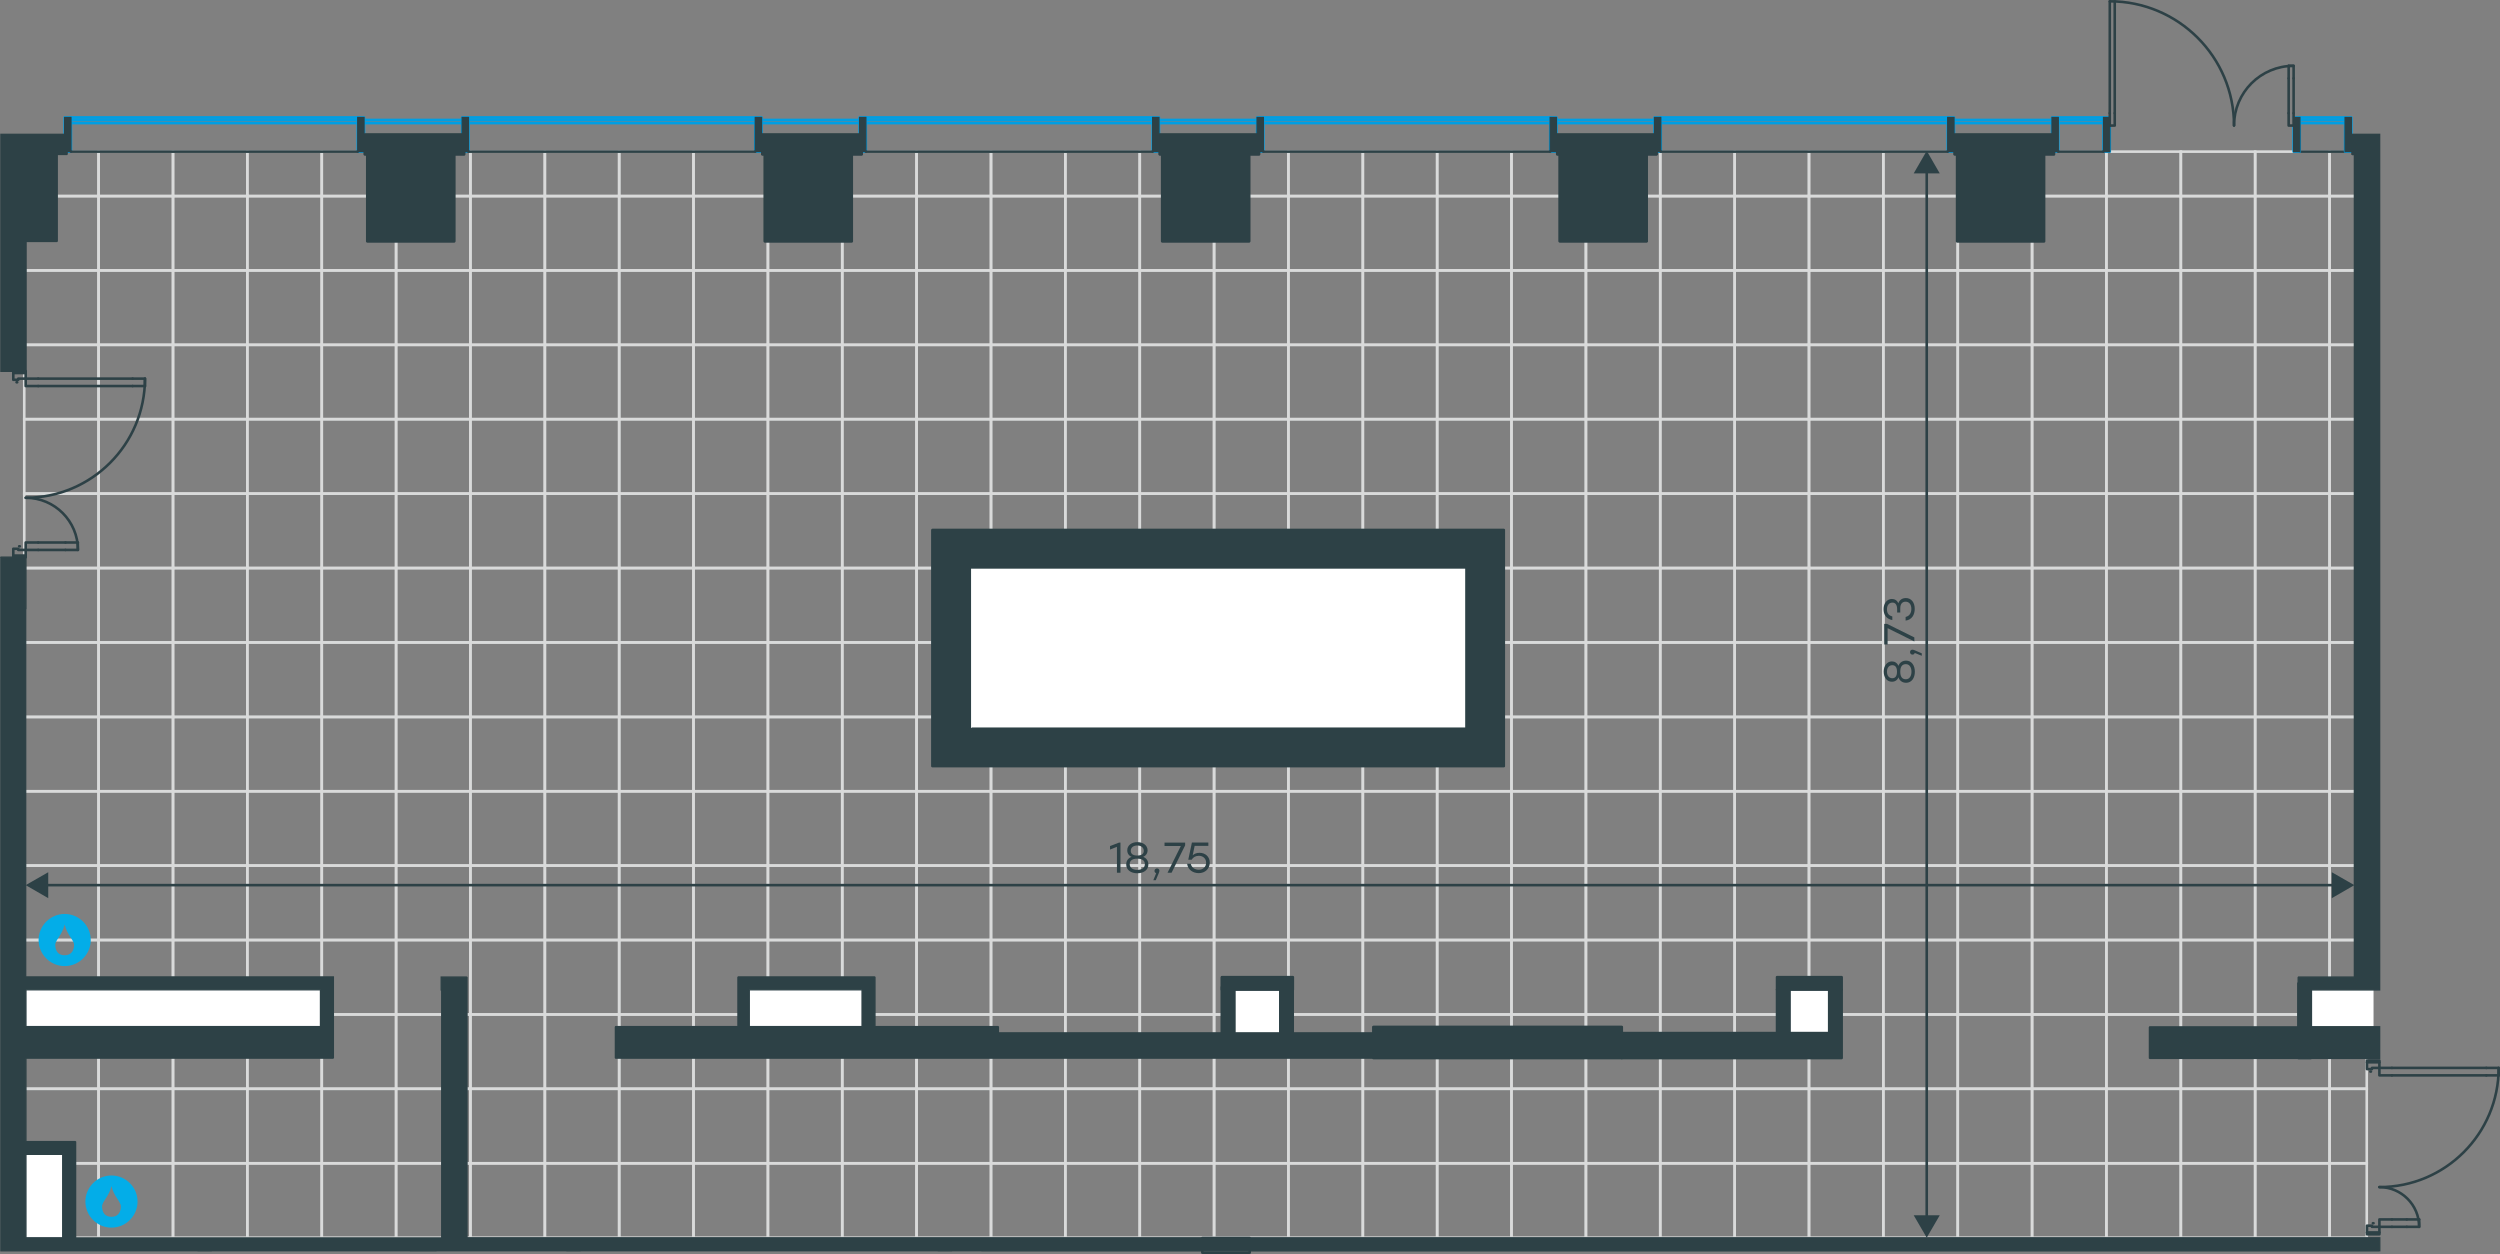 <?xml version="1.0" encoding="utf-8"?>
<!-- Generator: Adobe Illustrator 26.5.0, SVG Export Plug-In . SVG Version: 6.00 Build 0)  -->
<svg version="1.1" id="Слой_1" xmlns:xodm="http://www.corel.com/coreldraw/odm/2003"
	 xmlns="http://www.w3.org/2000/svg" xmlns:xlink="http://www.w3.org/1999/xlink" x="0px" y="0px" viewBox="0 0 1917.5 961.8"
	 style="enable-background:new 0 0 1917.5 961.8;" xml:space="preserve">
<rect x="0" y="0" width="1917.5" height="961.8" fill="#808080" stroke="none"/>
<style type="text/css">
	.st0{fill:none;stroke:#D9DADA;stroke-width:2;stroke-miterlimit:10;}
	.st1{fill:#FFFFFF;}
	.st2{fill:none;stroke:#009EE3;stroke-width:2;stroke-linecap:round;stroke-linejoin:round;stroke-miterlimit:10;}
	.st3{fill:none;stroke:#2D4146;stroke-width:2;stroke-linecap:round;stroke-linejoin:round;stroke-miterlimit:10;}
	.st4{fill:none;stroke:#2D4146;stroke-width:2;stroke-linecap:round;stroke-linejoin:round;stroke-miterlimit:22.926;}
	.st5{fill:#2D4146;stroke:#2D4146;stroke-miterlimit:10;}
	.st6{enable-background:new    ;}
	.st7{fill:#2D4146;}
	.st8{fill:none;stroke:#2D4146;stroke-width:2;stroke-miterlimit:10;}
	.st9{fill-rule:evenodd;clip-rule:evenodd;fill:#03ADE8;}
</style>
<g>
	<polygon class="st0" points="18.6,663.9 75.6,663.9 75.6,721 18.6,721 	"/>
	<polygon class="st0" points="18.6,721 75.6,721 75.6,778.1 18.6,778.1 	"/>
	<polygon class="st0" points="18.6,778.1 75.6,778.1 75.6,835.1 18.6,835.1 	"/>
	<polygon class="st0" points="18.6,835.1 75.6,835.1 75.6,892.2 18.6,892.2 	"/>
	<polygon class="st0" points="18.6,549.9 75.6,549.9 75.6,606.9 18.6,606.9 	"/>
	<polygon class="st0" points="18.6,606.9 75.6,606.9 75.6,663.9 18.6,663.9 	"/>
	<polygon class="st0" points="18.6,892.3 75.6,892.3 75.6,949.3 18.6,949.3 	"/>
	<polygon class="st0" points="75.6,663.9 132.7,663.9 132.7,721 75.6,721 	"/>
	<polygon class="st0" points="75.6,721 132.7,721 132.7,778.1 75.6,778.1 	"/>
	<polygon class="st0" points="75.6,778.1 132.7,778.1 132.7,835.1 75.6,835.1 	"/>
	<polygon class="st0" points="75.6,835.1 132.7,835.1 132.7,892.2 75.6,892.2 	"/>
	<polygon class="st0" points="75.6,549.9 132.7,549.9 132.7,606.9 75.6,606.9 	"/>
	<polygon class="st0" points="75.6,606.9 132.7,606.9 132.7,663.9 75.6,663.9 	"/>
	<polygon class="st0" points="75.6,892.3 132.7,892.3 132.7,949.3 75.6,949.3 	"/>
	<polygon class="st0" points="132.7,663.9 189.7,663.9 189.7,721 132.7,721 	"/>
	<polygon class="st0" points="132.7,721 189.7,721 189.7,778.1 132.7,778.1 	"/>
	<polygon class="st0" points="132.7,778.1 189.7,778.1 189.7,835.1 132.7,835.1 	"/>
	<polygon class="st0" points="132.7,835.1 189.7,835.1 189.7,892.2 132.7,892.2 	"/>
	<polygon class="st0" points="132.7,549.9 189.7,549.9 189.7,606.9 132.7,606.9 	"/>
	<polygon class="st0" points="132.7,606.9 189.7,606.9 189.7,663.9 132.7,663.9 	"/>
	<polygon class="st0" points="132.7,892.3 189.7,892.3 189.7,949.3 132.7,949.3 	"/>
	<polygon class="st0" points="189.7,663.9 246.8,663.9 246.8,721 189.7,721 	"/>
	<polygon class="st0" points="189.7,721 246.8,721 246.8,778.1 189.7,778.1 	"/>
	<polygon class="st0" points="189.7,778.1 246.8,778.1 246.8,835.1 189.7,835.1 	"/>
	<polygon class="st0" points="189.7,835.1 246.8,835.1 246.8,892.2 189.7,892.2 	"/>
	<polygon class="st0" points="189.7,549.9 246.8,549.9 246.8,606.9 189.7,606.9 	"/>
	<polygon class="st0" points="189.7,606.9 246.8,606.9 246.8,663.9 189.7,663.9 	"/>
	<polygon class="st0" points="189.7,892.3 246.8,892.3 246.8,949.3 189.7,949.3 	"/>
	<polygon class="st0" points="246.8,663.9 303.8,663.9 303.8,721 246.8,721 	"/>
	<polygon class="st0" points="246.8,721 303.8,721 303.8,778.1 246.8,778.1 	"/>
	<polygon class="st0" points="246.8,778.1 303.8,778.1 303.8,835.1 246.8,835.1 	"/>
	<polygon class="st0" points="246.8,835.1 303.8,835.1 303.8,892.2 246.8,892.2 	"/>
	<polygon class="st0" points="246.8,549.9 303.8,549.9 303.8,606.9 246.8,606.9 	"/>
	<polygon class="st0" points="246.8,606.9 303.8,606.9 303.8,663.9 246.8,663.9 	"/>
	<polygon class="st0" points="246.8,892.3 303.8,892.3 303.8,949.3 246.8,949.3 	"/>
	<polygon class="st0" points="303.8,663.9 360.8,663.9 360.8,721 303.8,721 	"/>
	<polygon class="st0" points="303.8,721 360.8,721 360.8,778.1 303.8,778.1 	"/>
	<polygon class="st0" points="303.8,778.1 360.8,778.1 360.8,835.1 303.8,835.1 	"/>
	<polygon class="st0" points="303.8,835.1 360.8,835.1 360.8,892.2 303.8,892.2 	"/>
	<polygon class="st0" points="303.8,549.9 360.8,549.9 360.8,606.9 303.8,606.9 	"/>
	<polygon class="st0" points="303.8,606.9 360.8,606.9 360.8,663.9 303.8,663.9 	"/>
	<polygon class="st0" points="303.8,892.3 360.8,892.3 360.8,949.3 303.8,949.3 	"/>
	<polygon class="st0" points="360.8,663.9 417.9,663.9 417.9,721 360.8,721 	"/>
	<polygon class="st0" points="360.8,721 417.9,721 417.9,778.1 360.8,778.1 	"/>
	<polygon class="st0" points="360.8,778.1 417.9,778.1 417.9,835.1 360.8,835.1 	"/>
	<polygon class="st0" points="360.8,835.1 417.9,835.1 417.9,892.2 360.8,892.2 	"/>
	<polygon class="st0" points="360.8,549.9 417.9,549.9 417.9,606.9 360.8,606.9 	"/>
	<polygon class="st0" points="360.8,606.9 417.9,606.9 417.9,663.9 360.8,663.9 	"/>
	<polygon class="st0" points="360.8,892.3 417.9,892.3 417.9,949.3 360.8,949.3 	"/>
	<polygon class="st0" points="417.9,663.9 474.9,663.9 474.9,721 417.9,721 	"/>
	<polygon class="st0" points="417.9,721 474.9,721 474.9,778.1 417.9,778.1 	"/>
	<polygon class="st0" points="417.9,778.1 474.9,778.1 474.9,835.1 417.9,835.1 	"/>
	<polygon class="st0" points="417.9,835.1 474.9,835.1 474.9,892.2 417.9,892.2 	"/>
	<polygon class="st0" points="417.9,549.9 474.9,549.9 474.9,606.9 417.9,606.9 	"/>
	<polygon class="st0" points="417.9,606.9 474.9,606.9 474.9,663.9 417.9,663.9 	"/>
	<polygon class="st0" points="417.9,892.3 474.9,892.3 474.9,949.3 417.9,949.3 	"/>
	<polygon class="st0" points="474.9,663.9 531.9,663.9 531.9,721 474.9,721 	"/>
	<polygon class="st0" points="474.9,721 531.9,721 531.9,778.1 474.9,778.1 	"/>
	<polygon class="st0" points="474.9,778.1 531.9,778.1 531.9,835.1 474.9,835.1 	"/>
	<polygon class="st0" points="474.9,835.1 531.9,835.1 531.9,892.2 474.9,892.2 	"/>
	<polygon class="st0" points="474.9,549.9 531.9,549.9 531.9,606.9 474.9,606.9 	"/>
	<polygon class="st0" points="474.9,606.9 531.9,606.9 531.9,663.9 474.9,663.9 	"/>
	<polygon class="st0" points="474.9,892.3 531.9,892.3 531.9,949.3 474.9,949.3 	"/>
	<polygon class="st0" points="531.9,663.9 589,663.9 589,721 531.9,721 	"/>
	<polygon class="st0" points="531.9,721 589,721 589,778.1 531.9,778.1 	"/>
	<polygon class="st0" points="531.9,778.1 589,778.1 589,835.1 531.9,835.1 	"/>
	<polygon class="st0" points="531.9,835.1 589,835.1 589,892.2 531.9,892.2 	"/>
	<polygon class="st0" points="531.9,549.9 589,549.9 589,606.9 531.9,606.9 	"/>
	<polygon class="st0" points="531.9,606.9 589,606.9 589,663.9 531.9,663.9 	"/>
	<polygon class="st0" points="531.9,892.3 589,892.3 589,949.3 531.9,949.3 	"/>
	<polygon class="st0" points="589,663.9 646,663.9 646,721 589,721 	"/>
	<polygon class="st0" points="589,721 646,721 646,778.1 589,778.1 	"/>
	<polygon class="st0" points="589,778.1 646,778.1 646,835.1 589,835.1 	"/>
	<polygon class="st0" points="589,835.1 646,835.1 646,892.2 589,892.2 	"/>
	<polygon class="st0" points="589,549.9 646,549.9 646,606.9 589,606.9 	"/>
	<polygon class="st0" points="589,606.9 646,606.9 646,663.9 589,663.9 	"/>
	<polygon class="st0" points="589,892.3 646,892.3 646,949.3 589,949.3 	"/>
	<polygon class="st0" points="646,663.9 703,663.9 703,721 646,721 	"/>
	<polygon class="st0" points="646,721 703,721 703,778.1 646,778.1 	"/>
	<polygon class="st0" points="646,778.1 703,778.1 703,835.1 646,835.1 	"/>
	<polygon class="st0" points="646,835.1 703,835.1 703,892.2 646,892.2 	"/>
	<polygon class="st0" points="646,549.9 703,549.9 703,606.9 646,606.9 	"/>
	<polygon class="st0" points="646,606.9 703,606.9 703,663.9 646,663.9 	"/>
	<polygon class="st0" points="646,892.3 703,892.3 703,949.3 646,949.3 	"/>
	<polygon class="st0" points="703,663.9 760.1,663.9 760.1,721 703,721 	"/>
	<polygon class="st0" points="703,721 760.1,721 760.1,778.1 703,778.1 	"/>
	<polygon class="st0" points="703,778.1 760.1,778.1 760.1,835.1 703,835.1 	"/>
	<polygon class="st0" points="703,835.1 760.1,835.1 760.1,892.2 703,892.2 	"/>
	<polygon class="st0" points="703,549.9 760.1,549.9 760.1,606.9 703,606.9 	"/>
	<polygon class="st0" points="703,606.9 760.1,606.9 760.1,663.9 703,663.9 	"/>
	<polygon class="st0" points="703,892.3 760.1,892.3 760.1,949.3 703,949.3 	"/>
	<polygon class="st0" points="760.1,663.9 817.1,663.9 817.1,721 760.1,721 	"/>
	<polygon class="st0" points="760.1,721 817.1,721 817.1,778.1 760.1,778.1 	"/>
	<polygon class="st0" points="760.1,778.1 817.1,778.1 817.1,835.1 760.1,835.1 	"/>
	<polygon class="st0" points="760.1,835.1 817.1,835.1 817.1,892.2 760.1,892.2 	"/>
	<polygon class="st0" points="760.1,549.9 817.1,549.9 817.1,606.9 760.1,606.9 	"/>
	<polygon class="st0" points="760.1,606.9 817.1,606.9 817.1,663.9 760.1,663.9 	"/>
	<polygon class="st0" points="760.1,892.3 817.1,892.3 817.1,949.3 760.1,949.3 	"/>
	<polygon class="st0" points="817.1,663.9 874.2,663.9 874.2,721 817.1,721 	"/>
	<polygon class="st0" points="817.1,721 874.2,721 874.2,778.1 817.1,778.1 	"/>
	<polygon class="st0" points="817.1,778.1 874.2,778.1 874.2,835.1 817.1,835.1 	"/>
	<polygon class="st0" points="817.1,835.1 874.2,835.1 874.2,892.2 817.1,892.2 	"/>
	<polygon class="st0" points="817.1,549.9 874.2,549.9 874.2,606.9 817.1,606.9 	"/>
	<polygon class="st0" points="817.1,606.9 874.2,606.9 874.2,663.9 817.1,663.9 	"/>
	<polygon class="st0" points="817.1,892.3 874.2,892.3 874.2,949.3 817.1,949.3 	"/>
	<polygon class="st0" points="874.2,663.9 931.2,663.9 931.2,721 874.2,721 	"/>
	<polygon class="st0" points="874.2,721 931.2,721 931.2,778.1 874.2,778.1 	"/>
	<polygon class="st0" points="874.2,778.1 931.2,778.1 931.2,835.1 874.2,835.1 	"/>
	<polygon class="st0" points="874.2,835.1 931.2,835.1 931.2,892.2 874.2,892.2 	"/>
	<polygon class="st0" points="874.2,549.9 931.2,549.9 931.2,606.9 874.2,606.9 	"/>
	<polygon class="st0" points="874.2,606.9 931.2,606.9 931.2,663.9 874.2,663.9 	"/>
	<polygon class="st0" points="874.2,892.3 931.2,892.3 931.2,949.3 874.2,949.3 	"/>
	<polygon class="st0" points="18.6,264.5 75.6,264.5 75.6,321.5 18.6,321.5 	"/>
	<polygon class="st0" points="18.6,321.5 75.6,321.5 75.6,378.6 18.6,378.6 	"/>
	<polygon class="st0" points="18.6,378.6 75.6,378.6 75.6,435.7 18.6,435.7 	"/>
	<polygon class="st0" points="18.6,435.7 75.6,435.7 75.6,492.7 18.6,492.7 	"/>
	<polygon class="st0" points="18.6,150.4 75.6,150.4 75.6,207.4 18.6,207.4 	"/>
	<polygon class="st0" points="18.6,207.4 75.6,207.4 75.6,264.5 18.6,264.5 	"/>
	<polygon class="st0" points="18.6,492.8 75.6,492.8 75.6,549.9 18.6,549.9 	"/>
	<polygon class="st0" points="75.6,264.5 132.7,264.5 132.7,321.5 75.6,321.5 	"/>
	<polygon class="st0" points="75.6,321.5 132.7,321.5 132.7,378.6 75.6,378.6 	"/>
	<polygon class="st0" points="75.6,378.6 132.7,378.6 132.7,435.7 75.6,435.7 	"/>
	<polygon class="st0" points="75.6,435.7 132.7,435.7 132.7,492.7 75.6,492.7 	"/>
	<polygon class="st0" points="75.6,150.4 132.7,150.4 132.7,207.4 75.6,207.4 	"/>
	<polygon class="st0" points="75.6,207.4 132.7,207.4 132.7,264.5 75.6,264.5 	"/>
	<polygon class="st0" points="75.6,492.8 132.7,492.8 132.7,549.9 75.6,549.9 	"/>
	<polygon class="st0" points="132.7,264.5 189.7,264.5 189.7,321.5 132.7,321.5 	"/>
	<polygon class="st0" points="132.7,321.5 189.7,321.5 189.7,378.6 132.7,378.6 	"/>
	<polygon class="st0" points="132.7,378.6 189.7,378.6 189.7,435.7 132.7,435.7 	"/>
	<polygon class="st0" points="132.7,435.7 189.7,435.7 189.7,492.7 132.7,492.7 	"/>
	<polygon class="st0" points="132.7,150.4 189.7,150.4 189.7,207.4 132.7,207.4 	"/>
	<polygon class="st0" points="132.7,207.4 189.7,207.4 189.7,264.5 132.7,264.5 	"/>
	<polygon class="st0" points="132.7,492.8 189.7,492.8 189.7,549.9 132.7,549.9 	"/>
	<polygon class="st0" points="189.7,264.5 246.8,264.5 246.8,321.5 189.7,321.5 	"/>
	<polygon class="st0" points="189.7,321.5 246.8,321.5 246.8,378.6 189.7,378.6 	"/>
	<polygon class="st0" points="189.7,378.6 246.8,378.6 246.8,435.7 189.7,435.7 	"/>
	<polygon class="st0" points="189.7,435.7 246.8,435.7 246.8,492.7 189.7,492.7 	"/>
	<polygon class="st0" points="189.7,150.4 246.8,150.4 246.8,207.4 189.7,207.4 	"/>
	<polygon class="st0" points="189.7,207.4 246.8,207.4 246.8,264.5 189.7,264.5 	"/>
	<polygon class="st0" points="189.7,492.8 246.8,492.8 246.8,549.9 189.7,549.9 	"/>
	<polygon class="st0" points="246.8,264.5 303.8,264.5 303.8,321.5 246.8,321.5 	"/>
	<polygon class="st0" points="246.8,321.5 303.8,321.5 303.8,378.6 246.8,378.6 	"/>
	<polygon class="st0" points="246.8,378.6 303.8,378.6 303.8,435.7 246.8,435.7 	"/>
	<polygon class="st0" points="246.8,435.7 303.8,435.7 303.8,492.7 246.8,492.7 	"/>
	<polygon class="st0" points="246.8,150.4 303.8,150.4 303.8,207.4 246.8,207.4 	"/>
	<polygon class="st0" points="246.8,207.4 303.8,207.4 303.8,264.5 246.8,264.5 	"/>
	<polygon class="st0" points="246.8,492.8 303.8,492.8 303.8,549.9 246.8,549.9 	"/>
	<polygon class="st0" points="303.8,264.5 360.8,264.5 360.8,321.5 303.8,321.5 	"/>
	<polygon class="st0" points="303.8,321.5 360.8,321.5 360.8,378.6 303.8,378.6 	"/>
	<polygon class="st0" points="303.8,378.6 360.8,378.6 360.8,435.7 303.8,435.7 	"/>
	<polygon class="st0" points="303.8,435.7 360.8,435.7 360.8,492.7 303.8,492.7 	"/>
	<polygon class="st0" points="303.8,150.4 360.8,150.4 360.8,207.4 303.8,207.4 	"/>
	<polygon class="st0" points="303.8,207.4 360.8,207.4 360.8,264.5 303.8,264.5 	"/>
	<polygon class="st0" points="303.8,492.8 360.8,492.8 360.8,549.9 303.8,549.9 	"/>
	<polygon class="st0" points="360.8,264.5 417.9,264.5 417.9,321.5 360.8,321.5 	"/>
	<polygon class="st0" points="360.8,321.5 417.9,321.5 417.9,378.6 360.8,378.6 	"/>
	<polygon class="st0" points="360.8,378.6 417.9,378.6 417.9,435.7 360.8,435.7 	"/>
	<polygon class="st0" points="360.8,435.7 417.9,435.7 417.9,492.7 360.8,492.7 	"/>
	<polygon class="st0" points="360.8,150.4 417.9,150.4 417.9,207.4 360.8,207.4 	"/>
	<polygon class="st0" points="360.8,207.4 417.9,207.4 417.9,264.5 360.8,264.5 	"/>
	<polygon class="st0" points="360.8,492.8 417.9,492.8 417.9,549.9 360.8,549.9 	"/>
	<polygon class="st0" points="417.9,264.5 474.9,264.5 474.9,321.5 417.9,321.5 	"/>
	<polygon class="st0" points="417.9,321.5 474.9,321.5 474.9,378.6 417.9,378.6 	"/>
	<polygon class="st0" points="417.9,378.6 474.9,378.6 474.9,435.7 417.9,435.7 	"/>
	<polygon class="st0" points="417.9,435.7 474.9,435.7 474.9,492.7 417.9,492.7 	"/>
	<polygon class="st0" points="417.9,150.4 474.9,150.4 474.9,207.4 417.9,207.4 	"/>
	<polygon class="st0" points="417.9,207.4 474.9,207.4 474.9,264.5 417.9,264.5 	"/>
	<polygon class="st0" points="417.9,492.8 474.9,492.8 474.9,549.9 417.9,549.9 	"/>
	<polygon class="st0" points="474.9,264.5 531.9,264.5 531.9,321.5 474.9,321.5 	"/>
	<polygon class="st0" points="474.9,321.5 531.9,321.5 531.9,378.6 474.9,378.6 	"/>
	<polygon class="st0" points="474.9,378.6 531.9,378.6 531.9,435.7 474.9,435.7 	"/>
	<polygon class="st0" points="474.9,435.7 531.9,435.7 531.9,492.7 474.9,492.7 	"/>
	<polygon class="st0" points="474.9,150.4 531.9,150.4 531.9,207.4 474.9,207.4 	"/>
	<polygon class="st0" points="474.9,207.4 531.9,207.4 531.9,264.5 474.9,264.5 	"/>
	<polygon class="st0" points="474.9,492.8 531.9,492.8 531.9,549.9 474.9,549.9 	"/>
	<polygon class="st0" points="531.9,264.5 589,264.5 589,321.5 531.9,321.5 	"/>
	<polygon class="st0" points="531.9,321.5 589,321.5 589,378.6 531.9,378.6 	"/>
	<polygon class="st0" points="531.9,378.6 589,378.6 589,435.7 531.9,435.7 	"/>
	<polygon class="st0" points="531.9,435.7 589,435.7 589,492.7 531.9,492.7 	"/>
	<polygon class="st0" points="531.9,150.4 589,150.4 589,207.4 531.9,207.4 	"/>
	<polygon class="st0" points="531.9,207.4 589,207.4 589,264.5 531.9,264.5 	"/>
	<polygon class="st0" points="531.9,492.8 589,492.8 589,549.9 531.9,549.9 	"/>
	<polygon class="st0" points="589,264.5 646,264.5 646,321.5 589,321.5 	"/>
	<polygon class="st0" points="589,321.5 646,321.5 646,378.6 589,378.6 	"/>
	<polygon class="st0" points="589,378.6 646,378.6 646,435.7 589,435.7 	"/>
	<polygon class="st0" points="589,435.7 646,435.7 646,492.7 589,492.7 	"/>
	<polygon class="st0" points="589,150.4 646,150.4 646,207.4 589,207.4 	"/>
	<polygon class="st0" points="589,207.4 646,207.4 646,264.5 589,264.5 	"/>
	<polygon class="st0" points="589,492.8 646,492.8 646,549.9 589,549.9 	"/>
	<polygon class="st0" points="646,264.5 703,264.5 703,321.5 646,321.5 	"/>
	<polygon class="st0" points="646,321.5 703,321.5 703,378.6 646,378.6 	"/>
	<polygon class="st0" points="646,378.6 703,378.6 703,435.7 646,435.7 	"/>
	<polygon class="st0" points="646,435.7 703,435.7 703,492.7 646,492.7 	"/>
	<polygon class="st0" points="646,150.4 703,150.4 703,207.4 646,207.4 	"/>
	<polygon class="st0" points="646,207.4 703,207.4 703,264.5 646,264.5 	"/>
	<polygon class="st0" points="646,492.8 703,492.8 703,549.9 646,549.9 	"/>
	<polygon class="st0" points="703,264.5 760.1,264.5 760.1,321.5 703,321.5 	"/>
	<polygon class="st0" points="703,321.5 760.1,321.5 760.1,378.6 703,378.6 	"/>
	<polygon class="st0" points="703,378.6 760.1,378.6 760.1,435.7 703,435.7 	"/>
	<polygon class="st0" points="703,435.7 760.1,435.7 760.1,492.7 703,492.7 	"/>
	<polygon class="st0" points="703,150.4 760.1,150.4 760.1,207.4 703,207.4 	"/>
	<polygon class="st0" points="703,207.4 760.1,207.4 760.1,264.5 703,264.5 	"/>
	<polygon class="st0" points="703,492.8 760.1,492.8 760.1,549.9 703,549.9 	"/>
	<polygon class="st0" points="760.1,264.5 817.1,264.5 817.1,321.5 760.1,321.5 	"/>
	<polygon class="st0" points="760.1,321.5 817.1,321.5 817.1,378.6 760.1,378.6 	"/>
	<polygon class="st0" points="760.1,378.6 817.1,378.6 817.1,435.7 760.1,435.7 	"/>
	<polygon class="st0" points="760.1,435.7 817.1,435.7 817.1,492.7 760.1,492.7 	"/>
	<polygon class="st0" points="760.1,150.4 817.1,150.4 817.1,207.4 760.1,207.4 	"/>
	<polygon class="st0" points="760.1,207.4 817.1,207.4 817.1,264.5 760.1,264.5 	"/>
	<polygon class="st0" points="760.1,492.8 817.1,492.8 817.1,549.9 760.1,549.9 	"/>
	<polygon class="st0" points="817.1,264.5 874.2,264.5 874.2,321.5 817.1,321.5 	"/>
	<polygon class="st0" points="817.1,321.5 874.2,321.5 874.2,378.6 817.1,378.6 	"/>
	<polygon class="st0" points="817.1,378.6 874.2,378.6 874.2,435.7 817.1,435.7 	"/>
	<polygon class="st0" points="817.1,435.7 874.2,435.7 874.2,492.7 817.1,492.7 	"/>
	<polygon class="st0" points="817.1,150.4 874.2,150.4 874.2,207.4 817.1,207.4 	"/>
	<polygon class="st0" points="817.1,207.4 874.2,207.4 874.2,264.5 817.1,264.5 	"/>
	<polygon class="st0" points="817.1,492.8 874.2,492.8 874.2,549.9 817.1,549.9 	"/>
	<polygon class="st0" points="874.2,264.5 931.2,264.5 931.2,321.5 874.2,321.5 	"/>
	<polygon class="st0" points="874.2,321.5 931.2,321.5 931.2,378.6 874.2,378.6 	"/>
	<polygon class="st0" points="874.2,378.6 931.2,378.6 931.2,435.7 874.2,435.7 	"/>
	<polygon class="st0" points="874.2,435.7 931.2,435.7 931.2,492.7 874.2,492.7 	"/>
	<polygon class="st0" points="874.2,150.4 931.2,150.4 931.2,207.4 874.2,207.4 	"/>
	<polygon class="st0" points="874.2,207.4 931.2,207.4 931.2,264.5 874.2,264.5 	"/>
	<polygon class="st0" points="874.2,492.8 931.2,492.8 931.2,549.9 874.2,549.9 	"/>
	<polygon class="st0" points="931.2,663.9 988.2,663.9 988.2,721 931.2,721 	"/>
	<polygon class="st0" points="931.2,721 988.2,721 988.2,778.1 931.2,778.1 	"/>
	<polygon class="st0" points="931.2,778.1 988.2,778.1 988.2,835.1 931.2,835.1 	"/>
	<polygon class="st0" points="931.2,835.1 988.2,835.1 988.2,892.2 931.2,892.2 	"/>
	<polygon class="st0" points="931.2,549.9 988.2,549.9 988.2,606.9 931.2,606.9 	"/>
	<polygon class="st0" points="931.2,606.9 988.2,606.9 988.2,663.9 931.2,663.9 	"/>
	<polygon class="st0" points="931.2,892.3 988.2,892.3 988.2,949.3 931.2,949.3 	"/>
	<polygon class="st0" points="988.2,663.9 1045.3,663.9 1045.3,721 988.2,721 	"/>
	<polygon class="st0" points="988.2,721 1045.3,721 1045.3,778.1 988.2,778.1 	"/>
	<polygon class="st0" points="988.2,778.1 1045.3,778.1 1045.3,835.1 988.2,835.1 	"/>
	<polygon class="st0" points="988.2,835.1 1045.3,835.1 1045.3,892.2 988.2,892.2 	"/>
	<polygon class="st0" points="988.2,549.9 1045.3,549.9 1045.3,606.9 988.2,606.9 	"/>
	<polygon class="st0" points="988.2,606.9 1045.3,606.9 1045.3,663.9 988.2,663.9 	"/>
	<polygon class="st0" points="988.2,892.3 1045.3,892.3 1045.3,949.3 988.2,949.3 	"/>
	<polygon class="st0" points="1045.3,663.9 1102.3,663.9 1102.3,721 1045.3,721 	"/>
	<polygon class="st0" points="1045.3,721 1102.3,721 1102.3,778.1 1045.3,778.1 	"/>
	<polygon class="st0" points="1045.3,778.1 1102.3,778.1 1102.3,835.1 1045.3,835.1 	"/>
	<polygon class="st0" points="1045.3,835.1 1102.3,835.1 1102.3,892.2 1045.3,892.2 	"/>
	<polygon class="st0" points="1045.3,549.9 1102.3,549.9 1102.3,606.9 1045.3,606.9 	"/>
	<polygon class="st0" points="1045.3,606.9 1102.3,606.9 1102.3,663.9 1045.3,663.9 	"/>
	<polygon class="st0" points="1045.3,892.3 1102.3,892.3 1102.3,949.3 1045.3,949.3 	"/>
	<polygon class="st0" points="1102.3,663.9 1159.3,663.9 1159.3,721 1102.3,721 	"/>
	<polygon class="st0" points="1102.3,721 1159.3,721 1159.3,778.1 1102.3,778.1 	"/>
	<polygon class="st0" points="1102.3,778.1 1159.3,778.1 1159.3,835.1 1102.3,835.1 	"/>
	<polygon class="st0" points="1102.3,835.1 1159.3,835.1 1159.3,892.2 1102.3,892.2 	"/>
	<polygon class="st0" points="1102.3,549.9 1159.3,549.9 1159.3,606.9 1102.3,606.9 	"/>
	<polygon class="st0" points="1102.3,606.9 1159.3,606.9 1159.3,663.9 1102.3,663.9 	"/>
	<polygon class="st0" points="1102.3,892.3 1159.3,892.3 1159.3,949.3 1102.3,949.3 	"/>
	<polygon class="st0" points="1159.3,663.9 1216.4,663.9 1216.4,721 1159.3,721 	"/>
	<polygon class="st0" points="1159.3,721 1216.4,721 1216.4,778.1 1159.3,778.1 	"/>
	<polygon class="st0" points="1159.3,778.1 1216.4,778.1 1216.4,835.1 1159.3,835.1 	"/>
	<polygon class="st0" points="1159.3,835.1 1216.4,835.1 1216.4,892.2 1159.3,892.2 	"/>
	<polygon class="st0" points="1159.3,549.9 1216.4,549.9 1216.4,606.9 1159.3,606.9 	"/>
	<polygon class="st0" points="1159.3,606.9 1216.4,606.9 1216.4,663.9 1159.3,663.9 	"/>
	<polygon class="st0" points="1159.3,892.3 1216.4,892.3 1216.4,949.3 1159.3,949.3 	"/>
	<polygon class="st0" points="1216.4,663.9 1273.4,663.9 1273.4,721 1216.4,721 	"/>
	<polygon class="st0" points="1216.4,721 1273.4,721 1273.4,778.1 1216.4,778.1 	"/>
	<polygon class="st0" points="1216.4,778.1 1273.4,778.1 1273.4,835.1 1216.4,835.1 	"/>
	<polygon class="st0" points="1216.4,835.1 1273.4,835.1 1273.4,892.2 1216.4,892.2 	"/>
	<polygon class="st0" points="1216.4,549.9 1273.4,549.9 1273.4,606.9 1216.4,606.9 	"/>
	<polygon class="st0" points="1216.4,606.9 1273.4,606.9 1273.4,663.9 1216.4,663.9 	"/>
	<polygon class="st0" points="1216.4,892.3 1273.4,892.3 1273.4,949.3 1216.4,949.3 	"/>
	<polygon class="st0" points="1273.4,663.9 1330.5,663.9 1330.5,721 1273.4,721 	"/>
	<polygon class="st0" points="1273.4,721 1330.5,721 1330.5,778.1 1273.4,778.1 	"/>
	<polygon class="st0" points="1273.4,778.1 1330.5,778.1 1330.5,835.1 1273.4,835.1 	"/>
	<polygon class="st0" points="1273.4,835.1 1330.5,835.1 1330.5,892.2 1273.4,892.2 	"/>
	<polygon class="st0" points="1273.4,549.9 1330.5,549.9 1330.5,606.9 1273.4,606.9 	"/>
	<polygon class="st0" points="1273.4,606.9 1330.5,606.9 1330.5,663.9 1273.4,663.9 	"/>
	<polygon class="st0" points="1273.4,892.3 1330.5,892.3 1330.5,949.3 1273.4,949.3 	"/>
	<polygon class="st0" points="1330.5,663.9 1387.5,663.9 1387.5,721 1330.5,721 	"/>
	<polygon class="st0" points="1330.5,721 1387.5,721 1387.5,778.1 1330.5,778.1 	"/>
	<polygon class="st0" points="1330.5,778.1 1387.5,778.1 1387.5,835.1 1330.5,835.1 	"/>
	<polygon class="st0" points="1330.5,835.1 1387.5,835.1 1387.5,892.2 1330.5,892.2 	"/>
	<polygon class="st0" points="1330.5,549.9 1387.5,549.9 1387.5,606.9 1330.5,606.9 	"/>
	<polygon class="st0" points="1330.5,606.9 1387.5,606.9 1387.5,663.9 1330.5,663.9 	"/>
	<polygon class="st0" points="1330.5,892.3 1387.5,892.3 1387.5,949.3 1330.5,949.3 	"/>
	<polygon class="st0" points="1387.5,663.9 1444.5,663.9 1444.5,721 1387.5,721 	"/>
	<polygon class="st0" points="1387.5,721 1444.5,721 1444.5,778.1 1387.5,778.1 	"/>
	<polygon class="st0" points="1387.5,778.1 1444.5,778.1 1444.5,835.1 1387.5,835.1 	"/>
	<polygon class="st0" points="1387.5,835.1 1444.5,835.1 1444.5,892.2 1387.5,892.2 	"/>
	<polygon class="st0" points="1387.5,549.9 1444.5,549.9 1444.5,606.9 1387.5,606.9 	"/>
	<polygon class="st0" points="1387.5,606.9 1444.5,606.9 1444.5,663.9 1387.5,663.9 	"/>
	<polygon class="st0" points="1387.5,892.3 1444.5,892.3 1444.5,949.3 1387.5,949.3 	"/>
	<polygon class="st0" points="1444.5,663.9 1501.6,663.9 1501.6,721 1444.5,721 	"/>
	<polygon class="st0" points="1444.5,721 1501.6,721 1501.6,778.1 1444.5,778.1 	"/>
	<polygon class="st0" points="1444.5,778.1 1501.6,778.1 1501.6,835.1 1444.5,835.1 	"/>
	<polygon class="st0" points="1444.5,835.1 1501.6,835.1 1501.6,892.2 1444.5,892.2 	"/>
	<polygon class="st0" points="1444.5,549.9 1501.6,549.9 1501.6,606.9 1444.5,606.9 	"/>
	<polygon class="st0" points="1444.5,606.9 1501.6,606.9 1501.6,663.9 1444.5,663.9 	"/>
	<polygon class="st0" points="1444.5,892.3 1501.6,892.3 1501.6,949.3 1444.5,949.3 	"/>
	<polygon class="st0" points="1501.6,663.9 1558.6,663.9 1558.6,721 1501.6,721 	"/>
	<polygon class="st0" points="1501.6,721 1558.6,721 1558.6,778.1 1501.6,778.1 	"/>
	<polygon class="st0" points="1501.6,778.1 1558.6,778.1 1558.6,835.1 1501.6,835.1 	"/>
	<polygon class="st0" points="1501.6,835.1 1558.6,835.1 1558.6,892.2 1501.6,892.2 	"/>
	<polygon class="st0" points="1501.6,549.9 1558.6,549.9 1558.6,606.9 1501.6,606.9 	"/>
	<polygon class="st0" points="1501.6,606.9 1558.6,606.9 1558.6,663.9 1501.6,663.9 	"/>
	<polygon class="st0" points="1501.6,892.3 1558.6,892.3 1558.6,949.3 1501.6,949.3 	"/>
	<polygon class="st0" points="1558.6,663.9 1615.6,663.9 1615.6,721 1558.6,721 	"/>
	<polygon class="st0" points="1558.6,721 1615.6,721 1615.6,778.1 1558.6,778.1 	"/>
	<polygon class="st0" points="1558.6,778.1 1615.6,778.1 1615.6,835.1 1558.6,835.1 	"/>
	<polygon class="st0" points="1558.6,835.1 1615.6,835.1 1615.6,892.2 1558.6,892.2 	"/>
	<polygon class="st0" points="1558.6,549.9 1615.6,549.9 1615.6,606.9 1558.6,606.9 	"/>
	<polygon class="st0" points="1558.6,606.9 1615.6,606.9 1615.6,663.9 1558.6,663.9 	"/>
	<polygon class="st0" points="1558.6,892.3 1615.6,892.3 1615.6,949.3 1558.6,949.3 	"/>
	<polygon class="st0" points="1615.6,663.9 1672.7,663.9 1672.7,721 1615.6,721 	"/>
	<polygon class="st0" points="1615.6,721 1672.7,721 1672.7,778.1 1615.6,778.1 	"/>
	<polygon class="st0" points="1615.6,778.1 1672.7,778.1 1672.7,835.1 1615.6,835.1 	"/>
	<polygon class="st0" points="1615.6,835.1 1672.7,835.1 1672.7,892.2 1615.6,892.2 	"/>
	<polygon class="st0" points="1615.6,549.9 1672.7,549.9 1672.7,606.9 1615.6,606.9 	"/>
	<polygon class="st0" points="1615.6,606.9 1672.7,606.9 1672.7,663.9 1615.6,663.9 	"/>
	<polygon class="st0" points="1615.6,892.3 1672.7,892.3 1672.7,949.3 1615.6,949.3 	"/>
	<polygon class="st0" points="1672.7,663.9 1729.7,663.9 1729.7,721 1672.7,721 	"/>
	<polygon class="st0" points="1672.7,721 1729.7,721 1729.7,778.1 1672.7,778.1 	"/>
	<polygon class="st0" points="1672.7,778.1 1729.7,778.1 1729.7,835.1 1672.7,835.1 	"/>
	<polygon class="st0" points="1672.7,835.1 1729.7,835.1 1729.7,892.2 1672.7,892.2 	"/>
	<polygon class="st0" points="1672.7,549.9 1729.7,549.9 1729.7,606.9 1672.7,606.9 	"/>
	<polygon class="st0" points="1672.7,606.9 1729.7,606.9 1729.7,663.9 1672.7,663.9 	"/>
	<polygon class="st0" points="1672.7,892.3 1729.7,892.3 1729.7,949.3 1672.7,949.3 	"/>
	<polygon class="st0" points="1729.7,663.9 1786.8,663.9 1786.8,721 1729.7,721 	"/>
	<polygon class="st0" points="1729.7,721 1786.8,721 1786.8,778.1 1729.7,778.1 	"/>
	<polygon class="st0" points="1729.7,778.1 1786.8,778.1 1786.8,835.1 1729.7,835.1 	"/>
	<polygon class="st0" points="1729.7,835.1 1786.8,835.1 1786.8,892.2 1729.7,892.2 	"/>
	<polygon class="st0" points="1729.7,549.9 1786.8,549.9 1786.8,606.9 1729.7,606.9 	"/>
	<polygon class="st0" points="1729.7,606.9 1786.8,606.9 1786.8,663.9 1729.7,663.9 	"/>
	<polygon class="st0" points="1729.7,892.3 1786.8,892.3 1786.8,949.3 1729.7,949.3 	"/>
	<polygon class="st0" points="1786.8,663.9 1815.3,663.9 1815.3,721 1786.8,721 	"/>
	<polygon class="st0" points="1786.8,721 1815.3,721 1815.3,778.1 1786.8,778.1 	"/>
	<polygon class="st0" points="1786.8,778.1 1815.3,778.1 1815.3,835.1 1786.8,835.1 	"/>
	<polygon class="st0" points="1786.8,835.1 1815.3,835.1 1815.3,892.2 1786.8,892.2 	"/>
	<polygon class="st0" points="1786.8,549.9 1815.3,549.9 1815.3,606.9 1786.8,606.9 	"/>
	<polygon class="st0" points="1786.8,606.9 1815.3,606.9 1815.3,663.9 1786.8,663.9 	"/>
	<polygon class="st0" points="1786.8,892.3 1815.3,892.3 1815.3,949.3 1786.8,949.3 	"/>
	<polygon class="st0" points="931.2,264.5 988.2,264.5 988.2,321.5 931.2,321.5 	"/>
	<polygon class="st0" points="931.2,321.5 988.2,321.5 988.2,378.6 931.2,378.6 	"/>
	<polygon class="st0" points="931.2,378.6 988.2,378.6 988.2,435.7 931.2,435.7 	"/>
	<polygon class="st0" points="931.2,435.7 988.2,435.7 988.2,492.7 931.2,492.7 	"/>
	<polygon class="st0" points="931.2,150.4 988.2,150.4 988.2,207.4 931.2,207.4 	"/>
	<polygon class="st0" points="931.2,207.4 988.2,207.4 988.2,264.5 931.2,264.5 	"/>
	<polygon class="st0" points="931.2,492.8 988.2,492.8 988.2,549.9 931.2,549.9 	"/>
	<polygon class="st0" points="988.2,264.5 1045.3,264.5 1045.3,321.5 988.2,321.5 	"/>
	<polygon class="st0" points="988.2,321.5 1045.3,321.5 1045.3,378.6 988.2,378.6 	"/>
	<polygon class="st0" points="988.2,378.6 1045.3,378.6 1045.3,435.7 988.2,435.7 	"/>
	<polygon class="st0" points="988.2,435.7 1045.3,435.7 1045.3,492.7 988.2,492.7 	"/>
	<polygon class="st0" points="988.2,150.4 1045.3,150.4 1045.3,207.4 988.2,207.4 	"/>
	<polygon class="st0" points="988.2,207.4 1045.3,207.4 1045.3,264.5 988.2,264.5 	"/>
	<polygon class="st0" points="988.2,492.8 1045.3,492.8 1045.3,549.9 988.2,549.9 	"/>
	<polygon class="st0" points="1045.3,264.5 1102.3,264.5 1102.3,321.5 1045.3,321.5 	"/>
	<polygon class="st0" points="1045.3,321.5 1102.3,321.5 1102.3,378.6 1045.3,378.6 	"/>
	<polygon class="st0" points="1045.3,378.6 1102.3,378.6 1102.3,435.7 1045.3,435.7 	"/>
	<polygon class="st0" points="1045.3,435.7 1102.3,435.7 1102.3,492.7 1045.3,492.7 	"/>
	<polygon class="st0" points="1045.3,150.4 1102.3,150.4 1102.3,207.4 1045.3,207.4 	"/>
	<polygon class="st0" points="1045.3,207.4 1102.3,207.4 1102.3,264.5 1045.3,264.5 	"/>
	<polygon class="st0" points="1045.3,492.8 1102.3,492.8 1102.3,549.9 1045.3,549.9 	"/>
	<polygon class="st0" points="1102.3,264.5 1159.3,264.5 1159.3,321.5 1102.3,321.5 	"/>
	<polygon class="st0" points="1102.3,321.5 1159.3,321.5 1159.3,378.6 1102.3,378.6 	"/>
	<polygon class="st0" points="1102.3,378.6 1159.3,378.6 1159.3,435.7 1102.3,435.7 	"/>
	<polygon class="st0" points="1102.3,435.7 1159.3,435.7 1159.3,492.7 1102.3,492.7 	"/>
	<polygon class="st0" points="1102.3,150.4 1159.3,150.4 1159.3,207.4 1102.3,207.4 	"/>
	<polygon class="st0" points="1102.3,207.4 1159.3,207.4 1159.3,264.5 1102.3,264.5 	"/>
	<polygon class="st0" points="1102.3,492.8 1159.3,492.8 1159.3,549.9 1102.3,549.9 	"/>
	<polygon class="st0" points="1159.3,264.5 1216.4,264.5 1216.4,321.5 1159.3,321.5 	"/>
	<polygon class="st0" points="1159.3,321.5 1216.4,321.5 1216.4,378.6 1159.3,378.6 	"/>
	<polygon class="st0" points="1159.3,378.6 1216.4,378.6 1216.4,435.7 1159.3,435.7 	"/>
	<polygon class="st0" points="1159.3,435.7 1216.4,435.7 1216.4,492.7 1159.3,492.7 	"/>
	<polygon class="st0" points="1159.3,150.4 1216.4,150.4 1216.4,207.4 1159.3,207.4 	"/>
	<polygon class="st0" points="1159.3,207.4 1216.4,207.4 1216.4,264.5 1159.3,264.5 	"/>
	<polygon class="st0" points="1159.3,492.8 1216.4,492.8 1216.4,549.9 1159.3,549.9 	"/>
	<polygon class="st0" points="1216.4,264.5 1273.4,264.5 1273.4,321.5 1216.4,321.5 	"/>
	<polygon class="st0" points="1216.4,321.5 1273.4,321.5 1273.4,378.6 1216.4,378.6 	"/>
	<polygon class="st0" points="1216.4,378.6 1273.4,378.6 1273.4,435.7 1216.4,435.7 	"/>
	<polygon class="st0" points="1216.4,435.7 1273.4,435.7 1273.4,492.7 1216.4,492.7 	"/>
	<polygon class="st0" points="1216.4,150.4 1273.4,150.4 1273.4,207.4 1216.4,207.4 	"/>
	<polygon class="st0" points="1216.4,207.4 1273.4,207.4 1273.4,264.5 1216.4,264.5 	"/>
	<polygon class="st0" points="1216.4,492.8 1273.4,492.8 1273.4,549.9 1216.4,549.9 	"/>
	<polygon class="st0" points="1273.4,264.5 1330.5,264.5 1330.5,321.5 1273.4,321.5 	"/>
	<polygon class="st0" points="1273.4,321.5 1330.5,321.5 1330.5,378.6 1273.4,378.6 	"/>
	<polygon class="st0" points="1273.4,378.6 1330.5,378.6 1330.5,435.7 1273.4,435.7 	"/>
	<polygon class="st0" points="1273.4,435.7 1330.5,435.7 1330.5,492.7 1273.4,492.7 	"/>
	<polygon class="st0" points="1273.4,150.4 1330.5,150.4 1330.5,207.4 1273.4,207.4 	"/>
	<polygon class="st0" points="1273.4,207.4 1330.5,207.4 1330.5,264.5 1273.4,264.5 	"/>
	<polygon class="st0" points="1273.4,492.8 1330.5,492.8 1330.5,549.9 1273.4,549.9 	"/>
	<polygon class="st0" points="1330.5,264.5 1387.5,264.5 1387.5,321.5 1330.5,321.5 	"/>
	<polygon class="st0" points="1330.5,321.5 1387.5,321.5 1387.5,378.6 1330.5,378.6 	"/>
	<polygon class="st0" points="1330.5,378.6 1387.5,378.6 1387.5,435.7 1330.5,435.7 	"/>
	<polygon class="st0" points="1330.5,435.7 1387.5,435.7 1387.5,492.7 1330.5,492.7 	"/>
	<polygon class="st0" points="1330.5,150.4 1387.5,150.4 1387.5,207.4 1330.5,207.4 	"/>
	<polygon class="st0" points="1330.5,207.4 1387.5,207.4 1387.5,264.5 1330.5,264.5 	"/>
	<polygon class="st0" points="1330.5,492.8 1387.5,492.8 1387.5,549.9 1330.5,549.9 	"/>
	<polygon class="st0" points="1387.5,264.5 1444.5,264.5 1444.5,321.5 1387.5,321.5 	"/>
	<polygon class="st0" points="1387.5,321.5 1444.5,321.5 1444.5,378.6 1387.5,378.6 	"/>
	<polygon class="st0" points="1387.5,378.6 1444.5,378.6 1444.5,435.7 1387.5,435.7 	"/>
	<polygon class="st0" points="1387.5,435.7 1444.5,435.7 1444.5,492.7 1387.5,492.7 	"/>
	<polygon class="st0" points="1387.5,150.4 1444.5,150.4 1444.5,207.4 1387.5,207.4 	"/>
	<polygon class="st0" points="1387.5,207.4 1444.5,207.4 1444.5,264.5 1387.5,264.5 	"/>
	<polygon class="st0" points="1387.5,492.8 1444.5,492.8 1444.5,549.9 1387.5,549.9 	"/>
	<polygon class="st0" points="1444.5,264.5 1501.6,264.5 1501.6,321.5 1444.5,321.5 	"/>
	<polygon class="st0" points="1444.5,321.5 1501.6,321.5 1501.6,378.6 1444.5,378.6 	"/>
	<polygon class="st0" points="1444.5,378.6 1501.6,378.6 1501.6,435.7 1444.5,435.7 	"/>
	<polygon class="st0" points="1444.5,435.7 1501.6,435.7 1501.6,492.7 1444.5,492.7 	"/>
	<polygon class="st0" points="1444.5,150.4 1501.6,150.4 1501.6,207.4 1444.5,207.4 	"/>
	<polygon class="st0" points="1444.5,207.4 1501.6,207.4 1501.6,264.5 1444.5,264.5 	"/>
	<polygon class="st0" points="1444.5,492.8 1501.6,492.8 1501.6,549.9 1444.5,549.9 	"/>
	<polygon class="st0" points="1501.6,264.5 1558.6,264.5 1558.6,321.5 1501.6,321.5 	"/>
	<polygon class="st0" points="1501.6,321.5 1558.6,321.5 1558.6,378.6 1501.6,378.6 	"/>
	<polygon class="st0" points="1501.6,378.6 1558.6,378.6 1558.6,435.7 1501.6,435.7 	"/>
	<polygon class="st0" points="1501.6,435.7 1558.6,435.7 1558.6,492.7 1501.6,492.7 	"/>
	<polygon class="st0" points="1501.6,150.4 1558.6,150.4 1558.6,207.4 1501.6,207.4 	"/>
	<polygon class="st0" points="1501.6,207.4 1558.6,207.4 1558.6,264.5 1501.6,264.5 	"/>
	<polygon class="st0" points="1501.6,492.8 1558.6,492.8 1558.6,549.9 1501.6,549.9 	"/>
	<polygon class="st0" points="1558.6,264.5 1615.6,264.5 1615.6,321.5 1558.6,321.5 	"/>
	<polygon class="st0" points="1558.6,321.5 1615.6,321.5 1615.6,378.6 1558.6,378.6 	"/>
	<polygon class="st0" points="1558.6,378.6 1615.6,378.6 1615.6,435.7 1558.6,435.7 	"/>
	<polygon class="st0" points="1558.6,435.7 1615.6,435.7 1615.6,492.7 1558.6,492.7 	"/>
	<polygon class="st0" points="1558.6,150.4 1615.6,150.4 1615.6,207.4 1558.6,207.4 	"/>
	<polygon class="st0" points="1558.6,207.4 1615.6,207.4 1615.6,264.5 1558.6,264.5 	"/>
	<polygon class="st0" points="1558.6,492.8 1615.6,492.8 1615.6,549.9 1558.6,549.9 	"/>
	<polygon class="st0" points="1615.6,264.5 1672.7,264.5 1672.7,321.5 1615.6,321.5 	"/>
	<polygon class="st0" points="1615.6,321.5 1672.7,321.5 1672.7,378.6 1615.6,378.6 	"/>
	<polygon class="st0" points="1615.6,378.6 1672.7,378.6 1672.7,435.7 1615.6,435.7 	"/>
	<polygon class="st0" points="1615.6,435.7 1672.7,435.7 1672.7,492.7 1615.6,492.7 	"/>
	<polygon class="st0" points="1615.6,150.4 1672.7,150.4 1672.7,207.4 1615.6,207.4 	"/>
	<polygon class="st0" points="1615.6,207.4 1672.7,207.4 1672.7,264.5 1615.6,264.5 	"/>
	<polygon class="st0" points="1615.6,492.8 1672.7,492.8 1672.7,549.9 1615.6,549.9 	"/>
	<polygon class="st0" points="1672.7,264.5 1729.7,264.5 1729.7,321.5 1672.7,321.5 	"/>
	<polygon class="st0" points="1672.7,321.5 1729.7,321.5 1729.7,378.6 1672.7,378.6 	"/>
	<polygon class="st0" points="1672.7,378.6 1729.7,378.6 1729.7,435.7 1672.7,435.7 	"/>
	<polygon class="st0" points="1672.7,435.7 1729.7,435.7 1729.7,492.7 1672.7,492.7 	"/>
	<polygon class="st0" points="1672.7,150.4 1729.7,150.4 1729.7,207.4 1672.7,207.4 	"/>
	<polygon class="st0" points="1672.7,207.4 1729.7,207.4 1729.7,264.5 1672.7,264.5 	"/>
	<polygon class="st0" points="1672.7,492.8 1729.7,492.8 1729.7,549.9 1672.7,549.9 	"/>
	<polygon class="st0" points="1729.7,264.5 1786.8,264.5 1786.8,321.5 1729.7,321.5 	"/>
	<polygon class="st0" points="1729.7,321.5 1786.8,321.5 1786.8,378.6 1729.7,378.6 	"/>
	<polygon class="st0" points="1729.7,378.6 1786.8,378.6 1786.8,435.7 1729.7,435.7 	"/>
	<polygon class="st0" points="1729.7,435.7 1786.8,435.7 1786.8,492.7 1729.7,492.7 	"/>
	<polygon class="st0" points="1729.7,150.4 1786.8,150.4 1786.8,207.4 1729.7,207.4 	"/>
	<polygon class="st0" points="1729.7,207.4 1786.8,207.4 1786.8,264.5 1729.7,264.5 	"/>
	<polygon class="st0" points="1729.7,492.8 1786.8,492.8 1786.8,549.9 1729.7,549.9 	"/>
	<polygon class="st0" points="1786.8,264.5 1815.3,264.5 1815.3,321.5 1786.8,321.5 	"/>
	<polygon class="st0" points="1786.8,321.5 1815.3,321.5 1815.3,378.6 1786.8,378.6 	"/>
	<polygon class="st0" points="1786.8,378.6 1815.3,378.6 1815.3,435.7 1786.8,435.7 	"/>
	<polygon class="st0" points="1786.8,435.7 1815.3,435.7 1815.3,492.7 1786.8,492.7 	"/>
	<polygon class="st0" points="1786.8,150.4 1815.3,150.4 1815.3,207.4 1786.8,207.4 	"/>
	<polygon class="st0" points="1786.8,207.4 1815.3,207.4 1815.3,264.5 1786.8,264.5 	"/>
	<polygon class="st0" points="1786.8,492.8 1815.3,492.8 1815.3,549.9 1786.8,549.9 	"/>
	<polygon class="st0" points="18.6,116.3 75.6,116.3 75.6,150.4 18.6,150.4 	"/>
	<polygon class="st0" points="75.6,116.3 132.7,116.3 132.7,150.4 75.6,150.4 	"/>
	<polygon class="st0" points="132.7,116.3 189.7,116.3 189.7,150.4 132.7,150.4 	"/>
	<polygon class="st0" points="189.7,116.3 246.8,116.3 246.8,150.4 189.7,150.4 	"/>
	<polygon class="st0" points="246.8,116.3 303.8,116.3 303.8,150.4 246.8,150.4 	"/>
	<polygon class="st0" points="303.8,116.3 360.8,116.3 360.8,150.4 303.8,150.4 	"/>
	<polygon class="st0" points="360.8,116.3 417.9,116.3 417.9,150.4 360.8,150.4 	"/>
	<polygon class="st0" points="417.9,116.3 474.9,116.3 474.9,150.4 417.9,150.4 	"/>
	<polygon class="st0" points="474.9,116.3 531.9,116.3 531.9,150.4 474.9,150.4 	"/>
	<polygon class="st0" points="531.9,116.3 589,116.3 589,150.4 531.9,150.4 	"/>
	<polygon class="st0" points="589,116.3 646,116.3 646,150.4 589,150.4 	"/>
	<polygon class="st0" points="646,116.3 703,116.3 703,150.4 646,150.4 	"/>
	<polygon class="st0" points="703,116.3 760.1,116.3 760.1,150.4 703,150.4 	"/>
	<polygon class="st0" points="760.1,116.3 817.1,116.3 817.1,150.4 760.1,150.4 	"/>
	<polygon class="st0" points="817.1,116.3 874.2,116.3 874.2,150.4 817.1,150.4 	"/>
	<polygon class="st0" points="874.2,116.3 931.2,116.3 931.2,150.4 874.2,150.4 	"/>
	<polygon class="st0" points="931.2,116.3 988.2,116.3 988.2,150.4 931.2,150.4 	"/>
	<polygon class="st0" points="988.2,116.3 1045.3,116.3 1045.3,150.4 988.2,150.4 	"/>
	<polygon class="st0" points="1045.3,116.3 1102.3,116.3 1102.3,150.4 1045.3,150.4 	"/>
	<polygon class="st0" points="1102.3,116.3 1159.3,116.3 1159.3,150.4 1102.3,150.4 	"/>
	<polygon class="st0" points="1159.3,116.3 1216.4,116.3 1216.4,150.4 1159.3,150.4 	"/>
	<polygon class="st0" points="1216.4,116.3 1273.4,116.3 1273.4,150.4 1216.4,150.4 	"/>
	<polygon class="st0" points="1273.4,116.3 1330.5,116.3 1330.5,150.4 1273.4,150.4 	"/>
	<polygon class="st0" points="1330.5,116.3 1387.5,116.3 1387.5,150.4 1330.5,150.4 	"/>
	<polygon class="st0" points="1387.5,116.3 1444.5,116.3 1444.5,150.4 1387.5,150.4 	"/>
	<polygon class="st0" points="1444.5,116.3 1501.6,116.3 1501.6,150.4 1444.5,150.4 	"/>
	<polygon class="st0" points="1501.6,116.3 1558.6,116.3 1558.6,150.4 1501.6,150.4 	"/>
	<polygon class="st0" points="1558.6,116.3 1615.6,116.3 1615.6,150.4 1558.6,150.4 	"/>
	<polygon class="st0" points="1615.6,116.3 1672.7,116.3 1672.7,150.4 1615.6,150.4 	"/>
	<polygon class="st0" points="1672.7,116.3 1729.7,116.3 1729.7,150.4 1672.7,150.4 	"/>
	<polygon class="st0" points="1729.7,116.3 1786.8,116.3 1786.8,150.4 1729.7,150.4 	"/>
	<polygon class="st0" points="1786.8,116.3 1815.3,116.3 1815.3,150.4 1786.8,150.4 	"/>
</g>
<g>
	<rect x="723.1" y="416.1" class="st1" width="418.8" height="152.4"/>
	<rect x="10.9" y="753" class="st1" width="238.4" height="44.8"/>
	<rect x="7.3" y="881.2" class="st1" width="46.6" height="72.6"/>
	<rect x="566.4" y="754.3" class="st1" width="94.8" height="40.8"/>
	<rect x="940.3" y="754.3" class="st1" width="45.3" height="45.3"/>
	<rect x="1368.8" y="749.5" class="st1" width="39.9" height="50"/>
	<rect x="1767.7" y="754.3" class="st1" width="52.8" height="45.3"/>
</g>
<rect x="54.4" y="92" class="st2" width="220.1" height="2.4"/>
<rect x="279.2" y="92" class="st2" width="75.3" height="2.4"/>
<rect x="359.2" y="92" class="st2" width="220.1" height="2.4"/>
<rect x="584.1" y="92" class="st2" width="75.3" height="2.4"/>
<rect x="664.1" y="92" class="st2" width="220.1" height="2.4"/>
<rect x="888.9" y="92" class="st2" width="75.3" height="2.4"/>
<rect x="968.9" y="92" class="st2" width="220.1" height="2.4"/>
<rect x="1193.8" y="92" class="st2" width="75.3" height="2.4"/>
<rect x="1273.8" y="92" class="st2" width="220.1" height="2.4"/>
<rect x="1498.6" y="92" class="st2" width="75.3" height="2.4"/>
<rect x="1578.6" y="92" class="st2" width="34.8" height="2.4"/>
<rect x="1763.9" y="92" class="st2" width="34.8" height="2.4"/>
<line class="st3" x1="1798.7" y1="116.3" x2="1763.9" y2="116.3"/>
<line class="st2" x1="1763.9" y1="90.1" x2="1798.7" y2="90.1"/>
<rect x="49.6" y="90.1" class="st2" width="4.8" height="26.2"/>
<rect x="274.4" y="90.1" class="st2" width="4.8" height="26.2"/>
<rect x="354.5" y="90.1" class="st2" width="4.8" height="26.2"/>
<rect x="579.3" y="90.1" class="st2" width="4.8" height="26.2"/>
<rect x="659.3" y="90.1" class="st2" width="4.8" height="26.2"/>
<rect x="884.1" y="90.1" class="st2" width="4.8" height="26.2"/>
<rect x="964.2" y="90.1" class="st2" width="4.8" height="26.2"/>
<rect x="1189" y="90.1" class="st2" width="4.8" height="26.2"/>
<rect x="1269" y="90.1" class="st2" width="4.8" height="26.2"/>
<rect x="1493.9" y="90.1" class="st2" width="4.8" height="26.2"/>
<rect x="1573.9" y="90.1" class="st2" width="4.8" height="26.2"/>
<polyline class="st2" points="1613.4,116.3 1618.2,116.3 1618.2,96.3 "/>
<polyline class="st2" points="1618.2,90.1 1613.4,90.1 1613.4,116.3 "/>
<polyline class="st2" points="1759.2,96.3 1759.2,116.3 1763.9,116.3 1763.9,90.1 1759.2,90.1 "/>
<rect x="1798.7" y="90.1" class="st2" width="4.8" height="26.2"/>
<line class="st3" x1="1613.4" y1="116.3" x2="1578.6" y2="116.3"/>
<line class="st2" x1="1578.6" y1="90.1" x2="1613.4" y2="90.1"/>
<line class="st3" x1="1493.9" y1="116.3" x2="1273.8" y2="116.3"/>
<line class="st2" x1="1273.8" y1="90.1" x2="1493.9" y2="90.1"/>
<line class="st3" x1="1189" y1="116.3" x2="968.9" y2="116.3"/>
<line class="st2" x1="968.9" y1="90.1" x2="1189" y2="90.1"/>
<line class="st3" x1="884.1" y1="116.3" x2="664.1" y2="116.3"/>
<line class="st2" x1="664.1" y1="90.1" x2="884.1" y2="90.1"/>
<line class="st3" x1="274.4" y1="116.3" x2="54.4" y2="116.3"/>
<line class="st2" x1="54.4" y1="90.1" x2="274.4" y2="90.1"/>
<line class="st3" x1="579.3" y1="116.3" x2="359.2" y2="116.3"/>
<line class="st2" x1="359.2" y1="90.1" x2="579.3" y2="90.1"/>
<polygon class="st3" points="1243.9,811.5 1412.5,811.5 1412.5,792.4 1412.5,759.1 1403,759.1 1403,792.4 1372.5,792.4 
	1372.5,759.1 1363,759.1 1363,792.4 1243.9,792.4 "/>
<polygon class="st3" points="356,112.7 356,103.2 279.8,103.2 279.8,112.7 279.8,118.4 356,118.4 "/>
<polygon class="st3" points="660.9,112.7 660.9,103.2 584.7,103.2 584.7,112.7 584.7,118.4 660.9,118.4 "/>
<polygon class="st3" points="965.7,112.7 965.7,103.2 889.5,103.2 889.5,112.7 889.5,118.4 965.7,118.4 "/>
<polygon class="st3" points="1270.6,112.7 1270.6,103.2 1194.4,103.2 1194.4,112.7 1194.4,118.4 1270.6,118.4 "/>
<polygon class="st3" points="1575.4,112.7 1575.4,103.2 1499.2,103.2 1499.2,112.7 1499.2,118.4 1575.4,118.4 "/>
<path class="st3" d="M1153.4,568.5v-34.6V425.6v-19.1H715.2v19.1v108.3v34.6v19.1h438.2V568.5z M743.8,533.9v-98.8h381.1V559H745.7
	l-1.9,9.5V533.9z"/>
<rect x="937.2" y="749.5" class="st3" width="54.4" height="9.5"/>
<path class="st3" d="M1759.2,50.5c-25.3,0-45.7,20.5-45.7,45.7"/>
<line class="st3" x1="1755.4" y1="60.1" x2="1755.4" y2="86.8"/>
<line class="st3" x1="1759.2" y1="86.8" x2="1759.2" y2="60.1"/>
<line class="st3" x1="1755.4" y1="60.1" x2="1755.4" y2="50.5"/>
<line class="st3" x1="1759.2" y1="86.8" x2="1759.2" y2="96.3"/>
<polyline class="st3" points="1755.4,50.5 1759.2,50.5 1759.2,60.1 "/>
<polyline class="st3" points="1759.2,96.3 1755.4,96.3 1755.4,86.8 "/>
<path class="st3" d="M1713.5,96.3c0-52.6-42.7-95.3-95.3-95.3"/>
<line class="st3" x1="1622" y1="1.1" x2="1622" y2="86.8"/>
<line class="st3" x1="1618.2" y1="86.8" x2="1618.2" y2="1.1"/>
<line class="st3" x1="1618.2" y1="86.8" x2="1618.2" y2="96.3"/>
<polyline class="st3" points="1618.2,96.3 1622,96.3 1622,86.8 "/>
<line class="st3" x1="19.7" y1="286.1" x2="10.2" y2="286.1"/>
<line class="st3" x1="19.7" y1="426.1" x2="10.2" y2="426.1"/>
<polygon class="st3" points="10.2,427.5 10.2,420.9 14,420.9 14,421.8 19.7,421.8 19.7,427.5 "/>
<polygon class="st3" points="10.2,284.6 10.2,291.3 14,291.3 14,290.4 19.7,290.4 19.7,284.6 "/>
<path class="st3" d="M59.8,421.8c0-22.1-17.9-40-40-40"/>
<line class="st3" x1="50.2" y1="416.1" x2="29.3" y2="416.1"/>
<line class="st3" x1="50.2" y1="421.8" x2="29.3" y2="421.8"/>
<line class="st3" x1="50.2" y1="416.1" x2="59.7" y2="416.1"/>
<line class="st3" x1="29.3" y1="421.8" x2="19.7" y2="421.8"/>
<polyline class="st3" points="59.7,416.1 59.7,421.8 50.2,421.8 "/>
<polyline class="st3" points="19.7,421.8 19.7,416.1 29.3,416.1 "/>
<path class="st3" d="M19.7,381.8c50.5,0,91.5-40.9,91.5-91.5"/>
<line class="st3" x1="101.7" y1="296.1" x2="29.3" y2="296.1"/>
<line class="st3" x1="101.7" y1="290.4" x2="29.3" y2="290.4"/>
<line class="st3" x1="101.7" y1="296.1" x2="111.2" y2="296.1"/>
<line class="st3" x1="29.3" y1="290.4" x2="19.7" y2="290.4"/>
<polyline class="st3" points="111.2,296.1 111.2,290.4 101.7,290.4 "/>
<polyline class="st3" points="19.7,290.4 19.7,296.1 29.3,296.1 "/>
<line class="st3" x1="13.2" y1="293.2" x2="12.7" y2="293.2"/>
<line class="st3" x1="15.2" y1="419" x2="14.7" y2="419"/>
<line class="st3" x1="1825" y1="814.8" x2="1815.5" y2="814.8"/>
<line class="st3" x1="1825" y1="945.3" x2="1815.5" y2="945.3"/>
<polygon class="st3" points="1815.5,946.7 1815.5,940.1 1819.3,940.1 1819.3,941 1825,941 1825,946.7 "/>
<polygon class="st3" points="1815.5,813.4 1815.5,820 1819.3,820 1819.3,819.1 1825,819.1 1825,813.4 "/>
<path class="st3" d="M1855.5,941c0-16.8-13.6-30.5-30.5-30.5"/>
<line class="st3" x1="1846" y1="935.3" x2="1834.6" y2="935.3"/>
<line class="st3" x1="1846" y1="941" x2="1834.6" y2="941"/>
<line class="st3" x1="1846" y1="935.3" x2="1855.5" y2="935.3"/>
<line class="st3" x1="1834.6" y1="941" x2="1825" y2="941"/>
<polyline class="st3" points="1855.5,935.3 1855.5,941 1846,941 "/>
<polyline class="st3" points="1825,941 1825,935.3 1834.6,935.3 "/>
<path class="st3" d="M1825,910.5c50.5,0,91.5-40.9,91.5-91.5"/>
<line class="st3" x1="1907" y1="824.8" x2="1834.6" y2="824.8"/>
<line class="st3" x1="1907" y1="819.1" x2="1834.6" y2="819.1"/>
<line class="st3" x1="1907" y1="824.8" x2="1916.5" y2="824.8"/>
<line class="st3" x1="1834.6" y1="819.1" x2="1825" y2="819.1"/>
<polyline class="st3" points="1916.5,824.8 1916.5,819.1 1907,819.1 "/>
<polyline class="st3" points="1825,819.1 1825,824.8 1834.6,824.8 "/>
<line class="st3" x1="1818.5" y1="821.9" x2="1818.1" y2="821.9"/>
<line class="st3" x1="1820.5" y1="938.2" x2="1820" y2="938.2"/>
<rect x="281.7" y="118.4" class="st4" width="66.7" height="66.7"/>
<rect x="891.4" y="118.4" class="st4" width="66.7" height="66.7"/>
<rect x="586.6" y="118.4" class="st4" width="66.7" height="66.7"/>
<rect x="1501.1" y="118.4" class="st4" width="66.7" height="66.7"/>
<rect x="1196.3" y="118.4" class="st4" width="66.7" height="66.7"/>
<rect x="922.2" y="949.6" class="st4" width="36.3" height="11.2"/>
<rect x="1762.9" y="754.3" class="st4" width="9.5" height="57.2"/>
<rect x="1053.4" y="787.7" class="st4" width="190.5" height="23.8"/>
<rect x="982" y="759.1" class="st4" width="9.5" height="33.3"/>
<rect x="1363" y="749.5" class="st4" width="49.5" height="9.5"/>
<rect x="937.2" y="757.1" class="st4" width="9.5" height="38"/>
<path class="st5" d="M279.8,118.6h1.7v66.5c0,0.1,0.1,0.2,0.2,0.2h66.7c0.1,0,0.2-0.1,0.2-0.2v-66.5h7.4c0.1,0,0.2-0.1,0.2-0.2
	v-15.2c0-0.1-0.1-0.2-0.2-0.2h-76.2c-0.1,0-0.2,0.1-0.2,0.2v15.2C279.6,118.5,279.7,118.6,279.8,118.6z"/>
<path class="st5" d="M584.7,118.6h1.7v66.5c0,0.1,0.1,0.2,0.2,0.2h66.7c0.1,0,0.2-0.1,0.2-0.2v-66.5h7.4c0.1,0,0.2-0.1,0.2-0.2
	v-15.2c0-0.1-0.1-0.2-0.2-0.2h-76.2c-0.1,0-0.2,0.1-0.2,0.2v15.2C584.5,118.5,584.6,118.6,584.7,118.6z"/>
<path class="st5" d="M889.5,118.6h1.7v66.5c0,0.1,0.1,0.2,0.2,0.2h66.7c0.1,0,0.2-0.1,0.2-0.2v-66.5h7.4c0.1,0,0.2-0.1,0.2-0.2
	v-15.2c0-0.1-0.1-0.2-0.2-0.2h-76.2c-0.1,0-0.2,0.1-0.2,0.2v15.2C889.3,118.5,889.4,118.6,889.5,118.6z"/>
<path class="st5" d="M1194.4,118.6h1.7v66.5c0,0.1,0.1,0.2,0.2,0.2h66.7c0.1,0,0.2-0.1,0.2-0.2v-66.5h7.4c0.1,0,0.2-0.1,0.2-0.2
	v-15.2c0-0.1-0.1-0.2-0.2-0.2h-76.2c-0.1,0-0.2,0.1-0.2,0.2v15.2C1194.2,118.5,1194.3,118.6,1194.4,118.6z"/>
<path class="st5" d="M1499.2,118.6h1.7v66.5c0,0.1,0.1,0.2,0.2,0.2h66.7c0.1,0,0.2-0.1,0.2-0.2v-66.5h7.4c0.1,0,0.2-0.1,0.2-0.2
	v-15.2c0-0.1-0.1-0.2-0.2-0.2h-76.2c-0.1,0-0.2,0.1-0.2,0.2v15.2C1499,118.5,1499.1,118.6,1499.2,118.6z"/>
<path class="st5" d="M715.2,587.8h438.2c0.1,0,0.2-0.1,0.2-0.2v-181c0-0.1-0.1-0.2-0.2-0.2H715.2c-0.1,0-0.2,0.1-0.2,0.2v181
	C715,587.7,715.1,587.8,715.2,587.8z M1124.6,435.3v123.5h-379c-0.1,0-0.2,0.1-0.2,0.1l-1.6,7.8V435.3H1124.6z"/>
<path class="st5" d="M472.3,811.6h189.1l0,0h392l0,0h190.5l0,0h168.6c0.1,0,0.2-0.1,0.2-0.2V759l0,0v-9.5c0-0.1-0.1-0.2-0.2-0.2
	H1363c-0.1,0-0.2,0.1-0.2,0.2v9.5l0,0v33.2h-118.7v-4.6c0-0.1-0.1-0.2-0.2-0.2h-190.5c-0.1,0-0.2,0.1-0.2,0.2v4.6h-61.5V759v-9.5
	c0-0.1-0.1-0.2-0.2-0.2h-54.4c-0.1,0-0.2,0.1-0.2,0.2v7.6v1.9v33.2H765.8v-4.6c0-0.1-0.1-0.2-0.2-0.2h-94.5v-37.9
	c0-0.1-0.1-0.2-0.2-0.2H566.2c-0.1,0-0.2,0.1-0.2,0.2v37.9h-93.8c-0.1,0-0.2,0.1-0.2,0.2v23.8C472.1,811.6,472.2,811.6,472.3,811.6z
	 M1402.8,792.2h-30.1v-33h30.1V792.2z M946.9,792.2v-33h35v33H946.9z M574.7,759.2h86.5v28.2h-86.5V759.2z"/>
<path class="st5" d="M51.2,103H0.7v181.8h19.1c0.1,0,0.2-0.1,0.2-0.2v-99.4h23.7c0.1,0,0.2-0.1,0.2-0.2v-66.5h7.4
	c0.1,0,0.2-0.1,0.2-0.2v-15.2C51.4,103.1,51.3,103,51.2,103z"/>
<path class="st5" d="M1825.2,787.5h-52.6v-28.2h52.6v-9.9V185.3V103h-21.1c-0.1,0-0.2,0.1-0.2,0.2v15.2c0,0.1,0.1,0.2,0.2,0.2h1.7
	v66.5v0.1v564.2h-42.9c-0.1,0-0.2,0.1-0.2,0.2v4.8v4.8v28.4h-113.9c-0.1,0-0.2,0.1-0.2,0.2v23.8c0,0.1,0.1,0.2,0.2,0.2h114.1h9.5
	h52.8V787.5z"/>
<path class="st5" d="M1824.1,949.4L1824.1,949.4H961.9l0,0h-3.5h-15.7h-1.9h-7.4h-11.2h-564V759.1v-9.5c0-0.1-0.1-0.2-0.2-0.2h-19
	l0,0h-0.6v9.9h0.4v190.2H58v-73.7c0-0.1-0.1-0.2-0.2-0.2H19.9v-64h235.6c0.1,0,0.2-0.1,0.2-0.2v-19v-43.1h-19.9h-8H19.9h-0.2V466.7
	h0.2v-39.2c0-0.1-0.1-0.2-0.2-0.2h-19c-0.1,0-0.2,0.1-0.2,0.2h0.2v531.9H38v-0.1h114v0.1h9.9v-0.1h153v0.1h19.4v-0.1h100.6v0.1h9.9
	v-0.1h275v0.1h9.9v-0.1h23.5v0.1h1071.1v-0.1h1v-9.9H1824.1z M19.9,759.2h225.9v28.2H19.9V759.2z M48.1,949.4H37.8H19.9v-64h28.2
	V949.4z"/>
<rect x="1798.7" y="90.1" class="st5" width="4.8" height="26.2"/>
<rect x="1759.2" y="90.1" class="st5" width="4.8" height="26.2"/>
<rect x="1613.4" y="90.1" class="st5" width="4.8" height="26.2"/>
<rect x="1573.9" y="90.1" class="st5" width="4.8" height="26.2"/>
<rect x="1493.9" y="90.1" class="st5" width="4.8" height="26.2"/>
<rect x="1269" y="90.1" class="st5" width="4.8" height="26.2"/>
<rect x="1189" y="90.1" class="st5" width="4.8" height="26.2"/>
<rect x="964.2" y="90.1" class="st5" width="4.8" height="26.2"/>
<rect x="884.1" y="90.1" class="st5" width="4.8" height="26.2"/>
<rect x="659.3" y="90.1" class="st5" width="4.8" height="26.2"/>
<rect x="579.3" y="90.1" class="st5" width="4.8" height="26.2"/>
<rect x="354.5" y="90.1" class="st5" width="4.8" height="26.2"/>
<rect x="274.4" y="90.1" class="st5" width="4.8" height="26.2"/>
<rect x="49.6" y="90.1" class="st5" width="4.8" height="26.2"/>
<g class="st6">
	<path class="st7" d="M859.4,646.3v23.1h-2.7v-19.9l-5.3,2.1v-2.7l6.8-2.6H859.4z"/>
	<path class="st7" d="M880.8,663.1c0,4.2-3.7,6.7-8.5,6.7s-8.5-2.5-8.5-6.7c0-2.8,1.5-5,4.2-5.9c-2.2-0.8-3.4-2.7-3.4-5
		c0-3.9,3.4-6.3,7.8-6.3c4.3,0,7.8,2.5,7.8,6.3c0,2.2-1.2,4.1-3.4,5C879.3,658.1,880.8,660.3,880.8,663.1z M878.1,662.9
		c0-2.9-2-4.3-5.8-4.3c-3.8,0-5.8,1.4-5.8,4.3c0,2.7,2.4,4.3,5.8,4.3C875.7,667.2,878.1,665.6,878.1,662.9z M867.3,652.6
		c0,2.1,1.4,3.6,5,3.6s5-1.5,5-3.6c0-2.5-2-4.1-5-4.1C869.3,648.5,867.3,650,867.3,652.6z"/>
	<path class="st7" d="M886.5,675.1h-1.9l2.2-5.4c-0.8-0.2-1.3-0.9-1.3-1.7c0-1.1,0.8-1.9,1.9-1.9c0.8,0,1.9,0.4,1.9,1.9
		C889.2,668.5,889.1,669.3,886.5,675.1z"/>
	<path class="st7" d="M909,646.3v2.1l-10.4,21h-3.1l10.2-20.5h-12.5v-2.6H909z"/>
	<path class="st7" d="M927.9,661.7c0,4.7-3.7,8-8.4,8c-4.4,0-8.3-2.4-9-7.2h2.8c0.7,3,3.1,4.6,6.2,4.6c3.3,0,5.6-2.3,5.6-5.4
		c0-3.2-2.4-5.3-5.6-5.3c-2.6,0-4.4,1.2-5.5,3h-2.6l2.8-13.2h12.6v2.6h-10.5l-1.5,7.2c1.3-1.2,3-1.9,5.3-1.9
		C924.4,654.1,927.9,657,927.9,661.7z"/>
</g>
<g>
	<g>
		<line class="st8" x1="34.1" y1="678.9" x2="1791.5" y2="678.9"/>
		<g>
			<polygon class="st7" points="37,688.9 19.7,678.9 37,669 			"/>
		</g>
		<g>
			<polygon class="st7" points="1788.5,688.9 1805.8,678.9 1788.5,669 			"/>
		</g>
	</g>
</g>
<g class="st6">
	<path class="st7" d="M1462,506.7c4.2,0,6.7,3.7,6.7,8.5c0,4.8-2.5,8.5-6.7,8.5c-2.8,0-5-1.5-5.9-4.2c-0.8,2.2-2.7,3.4-5,3.4
		c-3.9,0-6.3-3.4-6.3-7.8c0-4.3,2.5-7.8,6.3-7.8c2.2,0,4.1,1.2,5,3.4C1457,508.2,1459.2,506.7,1462,506.7z M1451.4,520.2
		c2.1,0,3.6-1.4,3.6-5s-1.5-5-3.6-5c-2.5,0-4.1,2-4.1,5S1448.9,520.2,1451.4,520.2z M1461.8,509.4c-2.9,0-4.3,2-4.3,5.8
		c0,3.8,1.4,5.8,4.3,5.8c2.7,0,4.3-2.4,4.3-5.8C1466.1,511.8,1464.5,509.4,1461.8,509.4z"/>
	<path class="st7" d="M1474,501.1v1.9l-5.4-2.2c-0.2,0.8-0.9,1.3-1.7,1.3c-1.1,0-1.9-0.8-1.9-1.9c0-0.8,0.4-1.9,1.9-1.9
		C1467.4,498.3,1468.1,498.4,1474,501.1z"/>
	<path class="st7" d="M1445.2,478.5h2.1l21,10.4v3.1l-20.5-10.2v12.5h-2.6V478.5z"/>
	<path class="st7" d="M1461.8,458.7c4.2,0,6.8,3.4,6.8,8.3c0,4.5-2.2,8.4-7,9v-2.8c3.1-0.7,4.4-3.2,4.4-6.2c0-3.4-1.7-5.5-4.4-5.5
		c-2.3,0-4.1,1.4-4.1,5.1v3.2h-2.4v-2.4c0-3.5-1.3-5.2-3.6-5.2c-2.6,0-4.2,2.1-4.2,5.1c0,2.8,1,4.7,4.1,5.5v2.8
		c-4.7-0.9-6.7-4.2-6.7-8.4c0-4.4,2.6-7.8,6.4-7.8c2.2,0,4.1,1.2,4.9,3.3C1456.9,460.2,1459,458.7,1461.8,458.7z"/>
</g>
<g>
	<g>
		<line class="st8" x1="1477.8" y1="935" x2="1477.8" y2="130.1"/>
		<g>
			<polygon class="st7" points="1487.8,932.1 1477.8,949.3 1467.8,932.1 			"/>
		</g>
		<g>
			<polygon class="st7" points="1487.8,133 1477.8,115.7 1467.8,133 			"/>
		</g>
	</g>
</g>
<g>
	<path class="st9" d="M49.6,709.2c1.8,7.9,7.2,11.8,7.2,15.6s-1.8,7.9-7.2,7.9s-7.2-3.9-7.2-7.9C42.3,721.1,47.7,717.1,49.6,709.2
		L49.6,709.2z M49.6,701c11,0,20,9,20,20s-9,20-20,20s-20-9-20-20S38.6,701,49.6,701z"/>
</g>
<g>
	<path class="st9" d="M85.5,909.8c1.8,7.9,7.2,11.8,7.2,15.6s-1.8,7.9-7.2,7.9s-7.2-3.9-7.2-7.9C78.2,921.7,83.6,917.7,85.5,909.8
		L85.5,909.8z M85.5,901.6c11,0,20,9,20,20s-9,20-20,20s-20-9-20-20S74.5,901.6,85.5,901.6z"/>
</g>
</svg>
